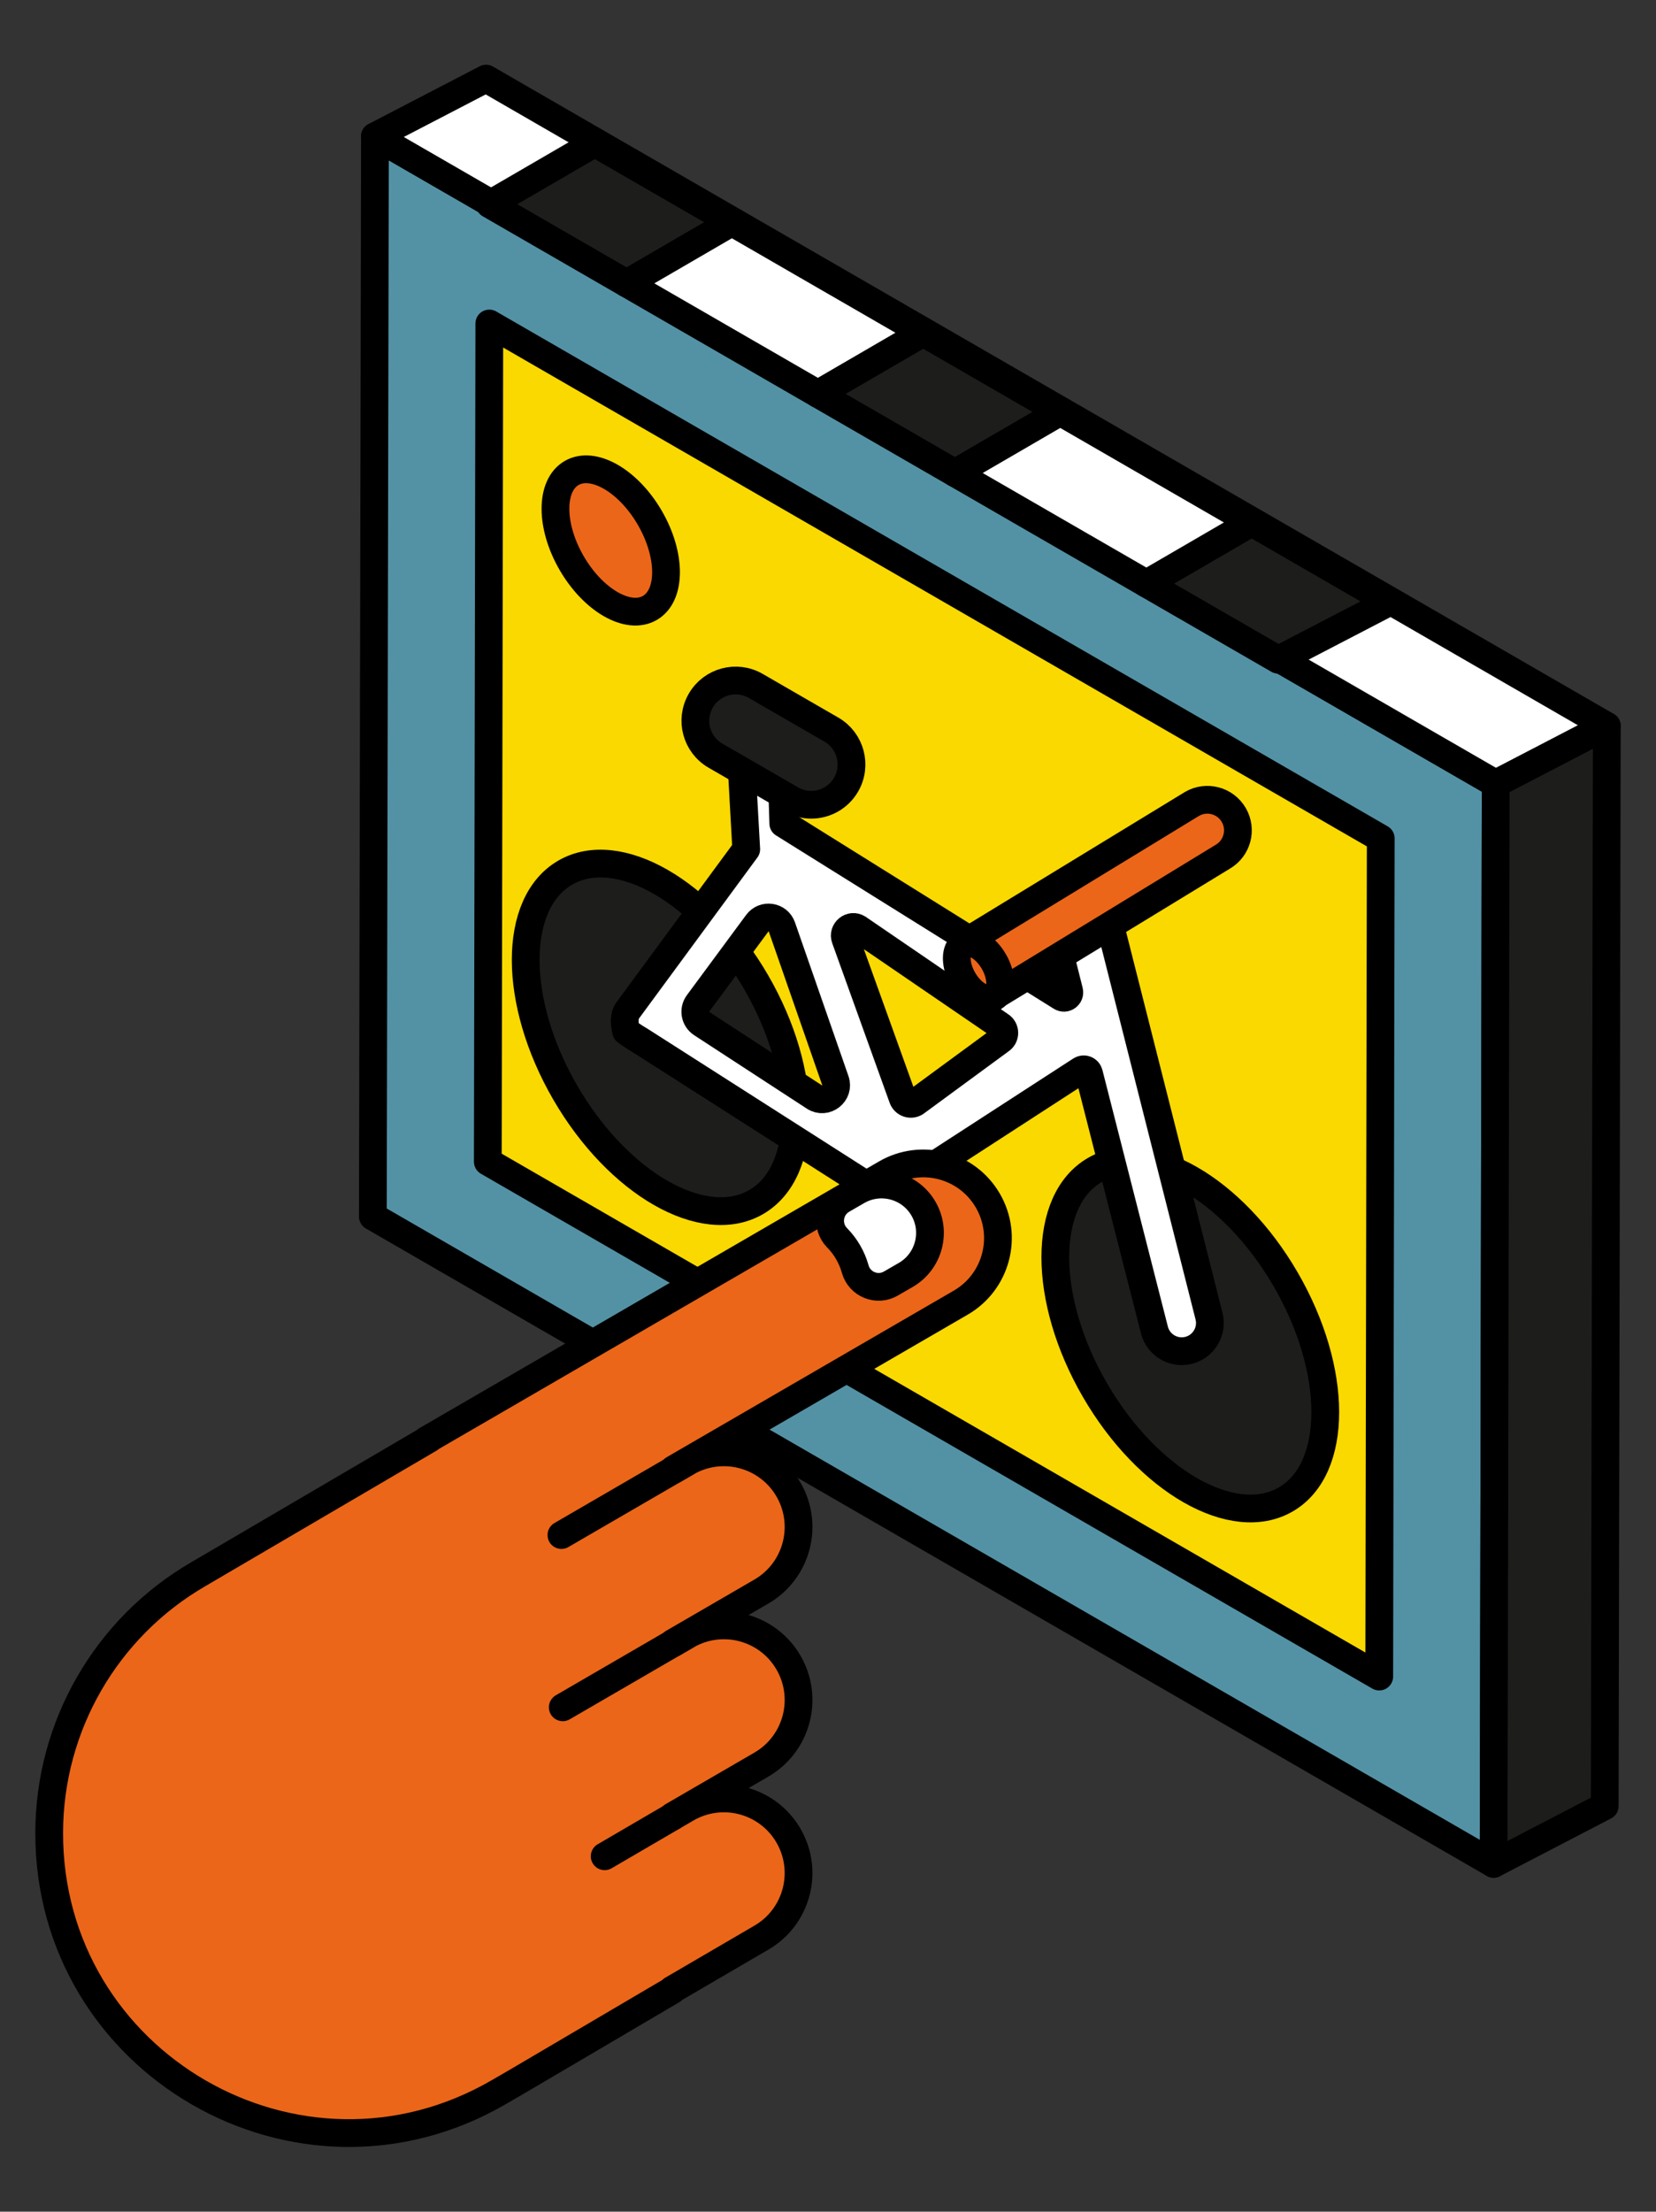 <?xml version="1.0" encoding="utf-8"?>
<!-- Generator: Adobe Illustrator 26.0.2, SVG Export Plug-In . SVG Version: 6.00 Build 0)  -->
<svg version="1.1" id="Capa_1" xmlns="http://www.w3.org/2000/svg" xmlns:xlink="http://www.w3.org/1999/xlink" x="0px" y="0px"
	 width="119.355px" height="159.341px" viewBox="0 0 119.355 159.341" enable-background="new 0 0 119.355 159.341"
	 xml:space="preserve">
<rect x="0" y="0" width="119.355" height="159.341" fill="#333333" stroke="none"/>
<g>
	<path fill="none" stroke="#000000" stroke-width="2" stroke-linecap="round" stroke-linejoin="round" stroke-miterlimit="10" d="
		M51.207,100.954c-1.128-3.523-2.266-7.115-2.277-10.815c-0.011-3.699,1.282-7.591,4.216-9.844c2.553-1.961,6.078-2.423,9.187-1.586
		c8.359,2.25,12.413,12.256,20.395,15.607"/>
	<g>
		<g>
			<g enable-background="new    ">
				<g>
					
						<polygon fill="#F9D900" stroke="#000000" stroke-width="2" stroke-linecap="round" stroke-linejoin="round" stroke-miterlimit="10" points="
						105.532,57.744 105.395,130.373 29.143,86.348 29.279,13.72 					"/>
				</g>
				<g>
					
						<polygon fill="#5392A5" stroke="#000000" stroke-width="2" stroke-linecap="round" stroke-linejoin="round" stroke-miterlimit="10" points="
						105.532,57.744 108.538,55.997 108.401,128.626 105.395,130.373 					"/>
				</g>
				<g>
					
						<polygon fill="#5392A5" stroke="#000000" stroke-width="2" stroke-linecap="round" stroke-linejoin="round" stroke-miterlimit="10" points="
						29.279,13.72 32.285,11.973 108.538,55.997 105.532,57.744 					"/>
				</g>
			</g>
		</g>
		<g>
			<g enable-background="new    ">
				<g>
					
						<polygon fill="#5392A5" stroke="#000000" stroke-width="2" stroke-linecap="round" stroke-linejoin="round" stroke-miterlimit="10" points="
						31.528,17.623 34.534,15.876 34.412,83.305 31.406,85.052 					"/>
				</g>
				<g>
					
						<polygon fill="#5392A5" stroke="#000000" stroke-width="2" stroke-linecap="round" stroke-linejoin="round" stroke-miterlimit="10" points="
						31.406,85.052 34.412,83.305 106.153,124.724 103.147,126.471 					"/>
				</g>
				<g>
					
						<path fill="#5392A5" stroke="#000000" stroke-width="2" stroke-linecap="round" stroke-linejoin="round" stroke-miterlimit="10" d="
						M27.024,9.823l80.778,46.637l-0.151,77.82L26.873,87.643L27.024,9.823z M99.408,120.788l0.109-60.387l-64.25-37.094
						l-0.109,60.387L99.408,120.788"/>
				</g>
				<g>
					
						<polygon fill="#FFFFFF" stroke="#000000" stroke-width="2" stroke-linecap="round" stroke-linejoin="round" stroke-miterlimit="10" points="
						27.024,9.823 35.032,5.663 115.81,52.3 107.802,56.46 					"/>
				</g>
				<g>
					
						<polygon fill="#1D1D1B" stroke="#000000" stroke-width="2" stroke-linecap="round" stroke-linejoin="round" stroke-miterlimit="10" points="
						107.802,56.46 115.81,52.3 115.659,130.12 107.651,134.28 					"/>
				</g>
			</g>
			<g>
				
					<polygon fill="#1D1D1B" stroke="#000000" stroke-width="2" stroke-linecap="round" stroke-linejoin="round" stroke-miterlimit="10" points="
					42.872,10.31 35.29,14.715 45.166,20.417 52.748,16.011 				"/>
				
					<polygon fill="#FFFFFF" stroke="#000000" stroke-width="2" stroke-linecap="round" stroke-linejoin="round" stroke-miterlimit="10" points="
					52.748,16.011 45.166,20.417 58.957,28.38 66.539,23.974 				"/>
				
					<polygon fill="#1D1D1B" stroke="#000000" stroke-width="2" stroke-linecap="round" stroke-linejoin="round" stroke-miterlimit="10" points="
					66.539,23.974 58.957,28.38 68.833,34.081 76.415,29.676 				"/>
				
					<polygon fill="#1D1D1B" stroke="#000000" stroke-width="2" stroke-linecap="round" stroke-linejoin="round" stroke-miterlimit="10" points="
					82.624,42.044 92.13,47.532 100.138,43.372 90.206,37.638 				"/>
				
					<polygon fill="#FFFFFF" stroke="#000000" stroke-width="2" stroke-linecap="round" stroke-linejoin="round" stroke-miterlimit="10" points="
					76.415,29.676 68.833,34.081 82.624,42.044 90.206,37.638 				"/>
			</g>
		</g>
	</g>
	<g>
		<g>
			
				<ellipse transform="matrix(0.865 -0.502 0.502 0.865 -31.076 34.045)" fill="#1D1D1B" stroke="#000000" stroke-width="2" stroke-linecap="round" stroke-linejoin="round" stroke-miterlimit="10" cx="47.632" cy="74.685" rx="7.945" ry="13.716"/>
		</g>
		<g>
			
				<ellipse transform="matrix(0.865 -0.502 0.502 0.865 -36.66 56.119)" fill="#1D1D1B" stroke="#000000" stroke-width="2" stroke-linecap="round" stroke-linejoin="round" stroke-miterlimit="10" cx="85.799" cy="96.082" rx="7.945" ry="13.716"/>
		</g>
		<g>
			
				<path fill="#FFFFFF" stroke="#000000" stroke-width="2" stroke-linecap="round" stroke-linejoin="round" stroke-miterlimit="10" d="
				M50.312,72.289l4.268-5.776c0.484-0.656,1.505-0.501,1.773,0.269l3.853,11.067c0.318,0.913-0.701,1.711-1.511,1.183l-8.121-5.291
				C50.085,73.423,49.966,72.758,50.312,72.289z M65.063,79.116l-4.139-11.5c-0.199-0.552,0.409-1.046,0.909-0.738l10.257,7.01
				c0.393,0.242,0.394,0.813,0.001,1.056l-6.118,4.49C65.638,79.641,65.196,79.487,65.063,79.116z M79.188,63.412l-3.868,1.078
				l1.739,6.911c0.085,0.339-0.286,0.609-0.582,0.424l-20.021-12.49l-0.153-4.845l-2.916-0.444l0.398,7.137l-8.589,11.674
				c-0.21,0.346-0.209,0.855-0.068,1.442c0,0,0.564,0.412,0.984,0.646l16.325,10.424c1.135,0.631,2.349,0.514,3.167-0.305
				L77.897,77.1c0.223-0.144,0.522-0.027,0.588,0.23l4.72,18.496c0.275,1.064,1.347,1.716,2.418,1.471l0,0
				c1.112-0.254,1.797-1.375,1.515-2.481L79.188,63.412z"/>
		</g>
	</g>
	<g>
		<g enable-background="new    ">
			
				<path fill="#EB6619" stroke="#000000" stroke-width="2" stroke-linecap="round" stroke-linejoin="round" stroke-miterlimit="10" d="
				M85.913,57.918L69.42,67.975c0.285-0.166,0.679-0.143,1.111,0.107c0.861,0.497,1.561,1.71,1.559,2.7
				c-0.001,0.491-0.176,0.837-0.457,1.001l16.493-10.057c1.051-0.611,1.408-1.959,0.797-3.01v0
				C88.311,57.664,86.964,57.308,85.913,57.918z"/>
			<g>
				
					<ellipse transform="matrix(0.865 -0.502 0.502 0.865 -25.562 44.897)" fill="#EB6619" stroke="#000000" stroke-width="2" stroke-linecap="round" stroke-linejoin="round" stroke-miterlimit="10" cx="70.526" cy="69.879" rx="1.277" ry="2.204"/>
			</g>
		</g>
	</g>
	<g>
		
			<line fill="#5392A5" stroke="#000000" stroke-width="2" stroke-linecap="round" stroke-linejoin="round" stroke-miterlimit="10" x1="53.02" y1="51.93" x2="58.471" y2="55.077"/>
		
			<path fill="#1D1D1B" stroke="#000000" stroke-width="2" stroke-linecap="round" stroke-linejoin="round" stroke-miterlimit="10" d="
			M58.468,57.978c-0.493,0-0.992-0.125-1.448-0.389l-5.451-3.147c-1.387-0.801-1.863-2.576-1.062-3.963
			c0.801-1.388,2.577-1.863,3.963-1.062l5.451,3.147c1.387,0.801,1.863,2.576,1.062,3.963C60.446,57.458,59.47,57.978,58.468,57.978
			z"/>
	</g>
	
		<ellipse transform="matrix(0.865 -0.502 0.502 0.865 -13.587 27.385)" fill="#EB6619" stroke="#000000" stroke-width="2" stroke-linecap="round" stroke-linejoin="round" stroke-miterlimit="10" cx="44.019" cy="38.903" rx="3.254" ry="5.618"/>
	<g>
		
			<path fill="#EB6619" stroke="#000000" stroke-width="2" stroke-linecap="round" stroke-linejoin="round" stroke-miterlimit="10" d="
			M71.196,86.495c-1.492-2.568-4.784-3.44-7.352-1.948L30.725,103.76c0.075-0.043,0.154-0.079,0.235-0.112l-16.682,9.773
			c-6.626,3.851-10.712,10.927-10.733,18.591v0c-0.047,16.661,18.007,27.084,32.412,18.713l0.851-0.494
			c-0.002,0.001-0.004,0.004-0.006,0.005l0.559-0.326l11.083-6.519l0-0.04l6.434-3.755c2.568-1.492,3.44-4.784,1.948-7.353
			c-1.493-2.568-4.784-3.44-7.352-1.948l-0.994,0.58l0-0.032l6.399-3.714c2.568-1.493,3.44-4.784,1.948-7.353
			c-1.493-2.568-4.784-3.44-7.352-1.948l-0.959,0.556l0-0.029l6.363-3.693c2.568-1.493,3.44-4.784,1.948-7.353v0
			c-1.493-2.568-4.784-3.44-7.352-1.948l-0.923,0.536l0-0.047l20.699-12.005C71.817,92.355,72.689,89.063,71.196,86.495z"/>
		
			<path fill="#FFFFFF" stroke="#000000" stroke-width="2" stroke-linecap="round" stroke-linejoin="round" stroke-miterlimit="10" d="
			M61.792,85.806l-1.087,0.628c-0.985,0.569-1.174,1.912-0.384,2.73l0.05,0.052c0.59,0.611,1.021,1.358,1.257,2.174l0.016,0.055
			c0.316,1.093,1.574,1.599,2.559,1.03l1.082-0.625c1.666-0.963,2.238-3.112,1.271-4.776l0,0
			C65.589,85.411,63.458,84.844,61.792,85.806z"/>
		<g>
			<g enable-background="new    ">
				
					<line fill="#EB6619" stroke="#000000" stroke-width="2" stroke-linecap="round" stroke-linejoin="round" stroke-miterlimit="10" x1="49.473" y1="105.363" x2="40.464" y2="110.592"/>
			</g>
		</g>
		<g>
			<g enable-background="new    ">
				
					<line fill="#EB6619" stroke="#000000" stroke-width="2" stroke-linecap="round" stroke-linejoin="round" stroke-miterlimit="10" x1="49.473" y1="117.829" x2="40.561" y2="123.002"/>
			</g>
		</g>
		<g>
			<g enable-background="new    ">
				
					<line fill="#EB6619" stroke="#000000" stroke-width="2" stroke-linecap="round" stroke-linejoin="round" stroke-miterlimit="10" x1="48.479" y1="130.876" x2="43.581" y2="133.734"/>
			</g>
		</g>
	</g>
</g>
</svg>
